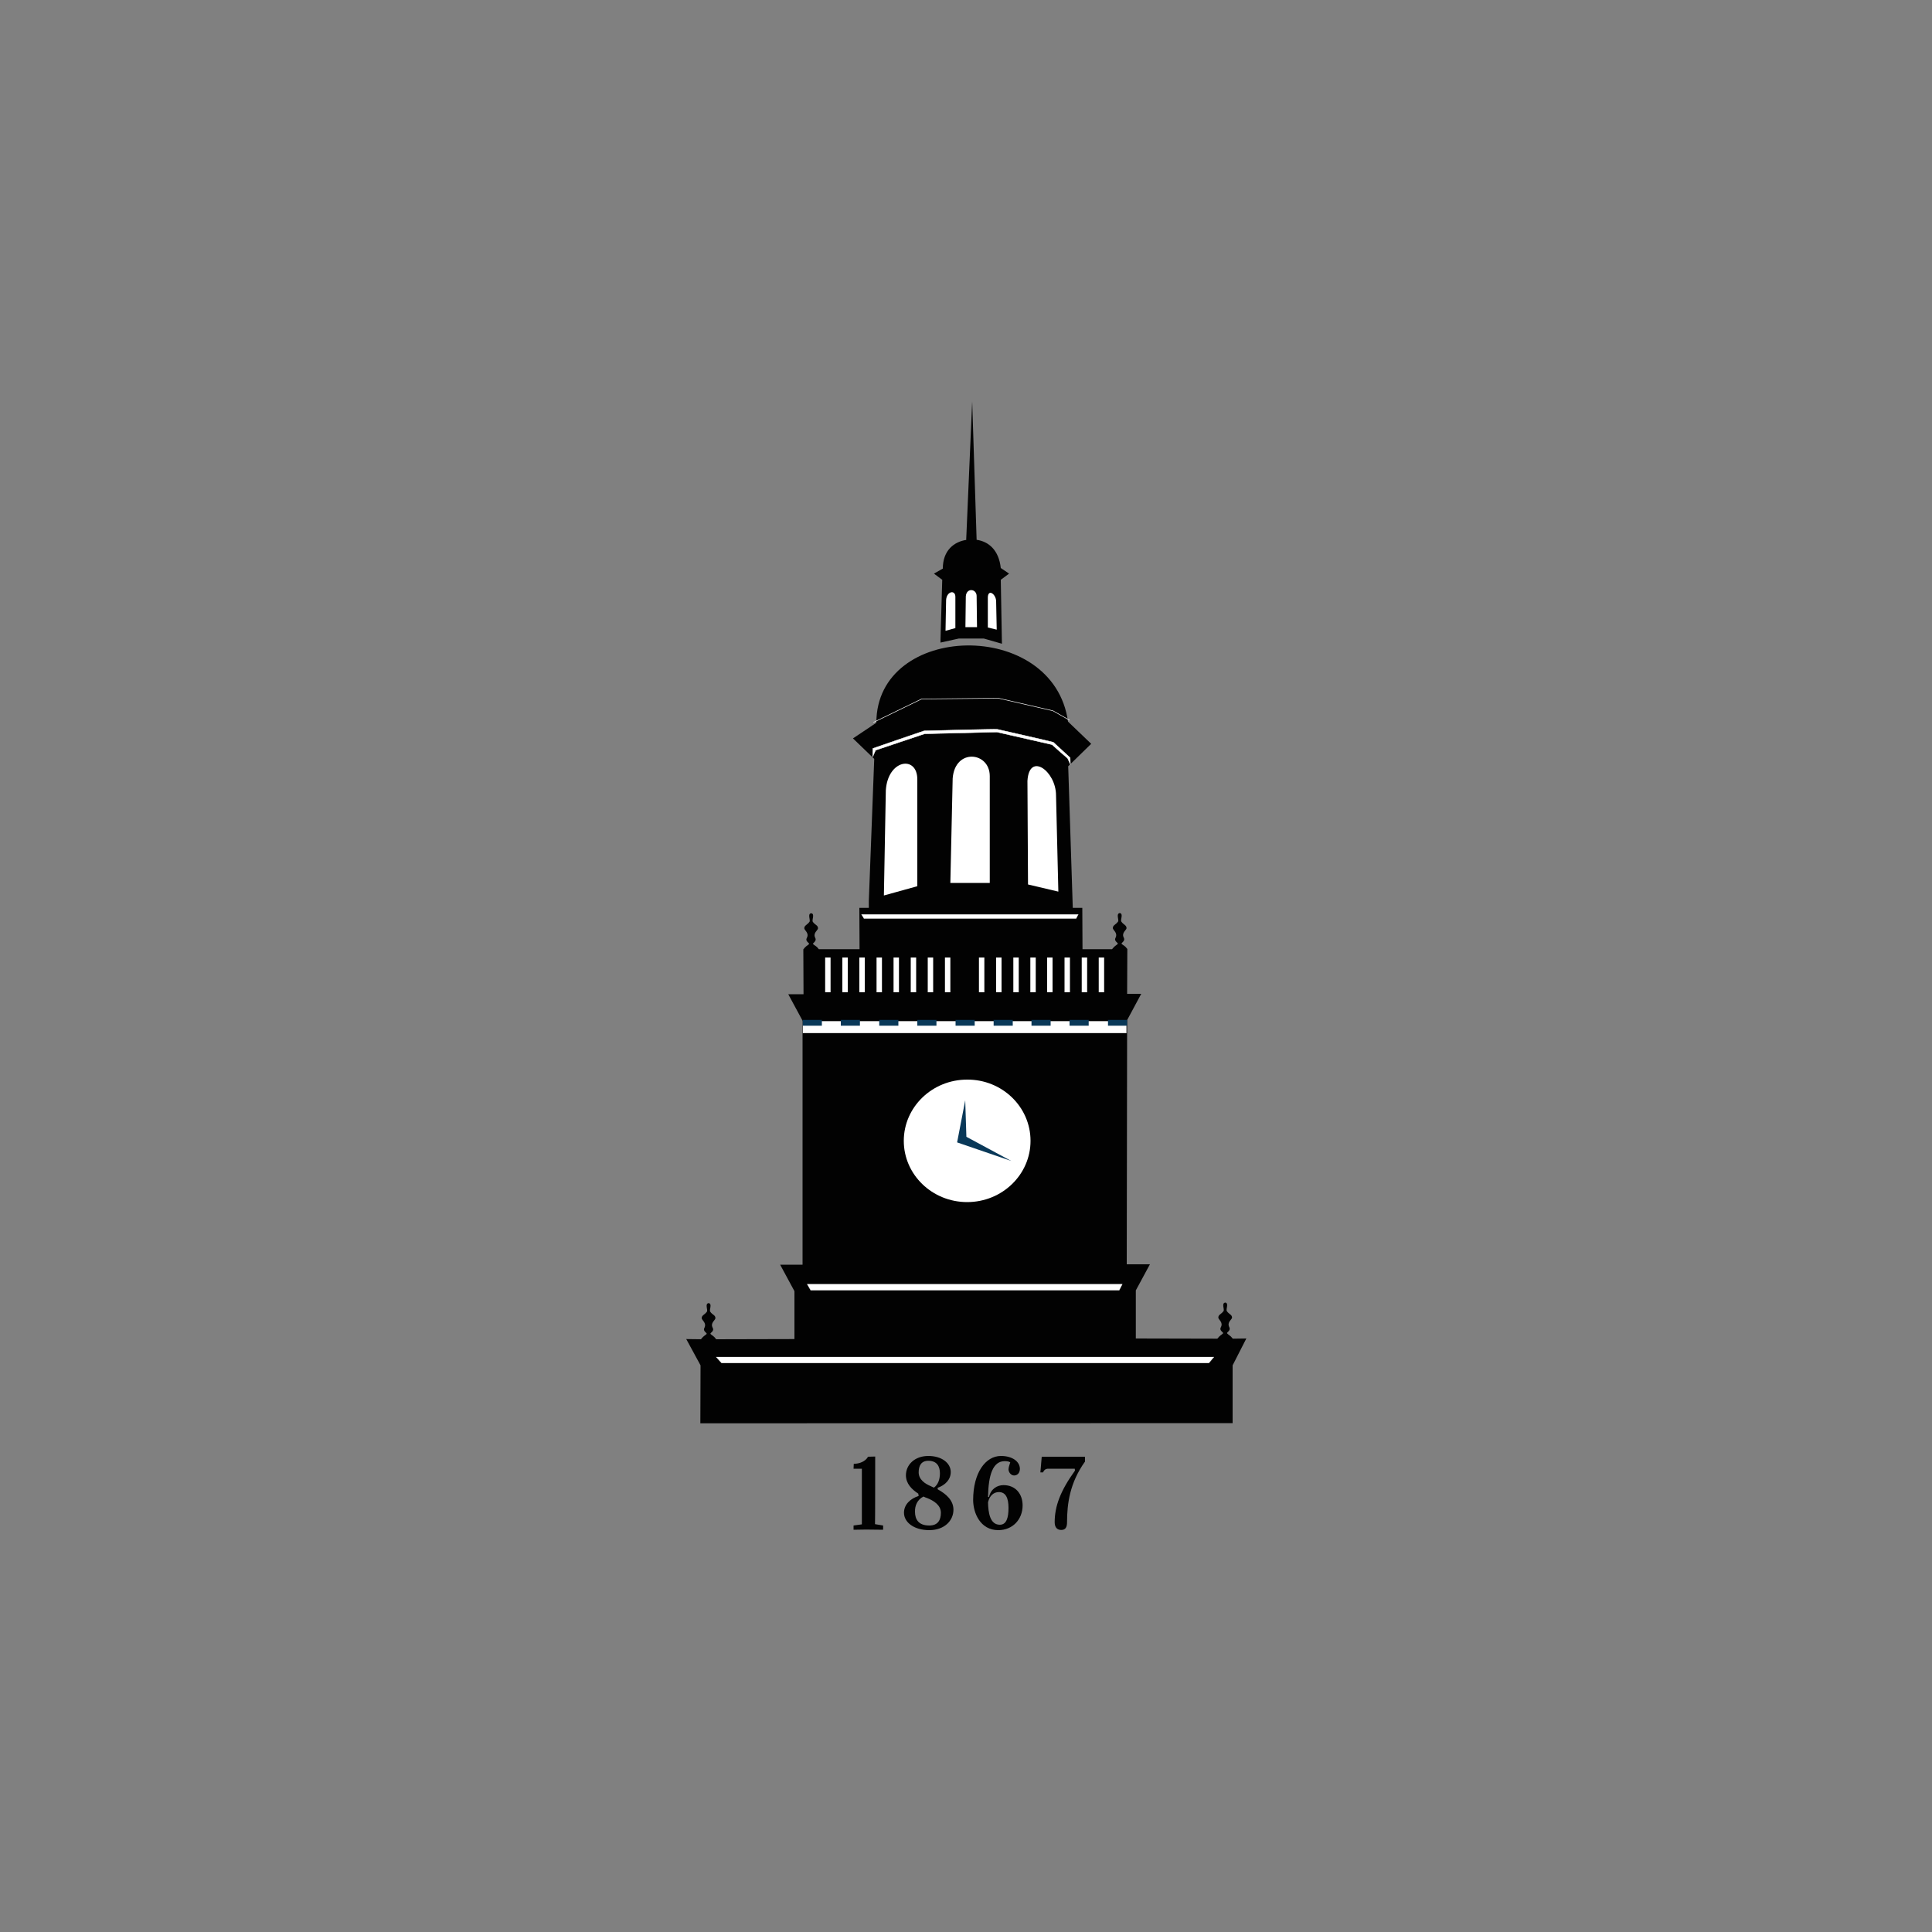 <?xml version="1.0" encoding="utf-8"?>
<!-- Generator: Adobe Illustrator 24.3.0, SVG Export Plug-In . SVG Version: 6.00 Build 0)  -->
<svg version="1.1" id="Layer_1" xmlns="http://www.w3.org/2000/svg" xmlns:xlink="http://www.w3.org/1999/xlink" x="0px" y="0px"
	 viewBox="0 0 1000 1000" style="enable-background:new 0 0 1000 1000;" xml:space="preserve">
<rect x="0" y="0" width="1000" height="1000" fill="#808080" stroke="none"/>
<style type="text/css">
	.st0{fill:#093858;}
	.st1{fill:#FFFFFF;}
	.st2{fill:none;stroke:#FFFFFF;stroke-width:0.108;stroke-miterlimit:5;}
	.st3{fill:none;stroke:#FFFFFF;stroke-width:0.27;stroke-miterlimit:5;}
	.st4{fill:none;stroke:#FFFFFF;stroke-width:0.218;stroke-miterlimit:5;}
	.st5{fill:none;stroke:#E41D37;stroke-width:0.65;stroke-miterlimit:5;}
	.st6{fill:#163963;stroke:#163963;stroke-width:0.199;}
	.st7{fill:#E21C42;}
	.st8{fill:#020202;}
	.st9{fill:#D1D3D4;}
</style>
<g>
	<path class="st8" d="M645.1,692.8l-7.2,0.1l0,0l0.2,0c-1.5-1.9-2-1.7-2.9-2.7c-0.6-0.6,2-1.3,1.1-3.2c-1.4-2.7,1.4-4,1.4-5
		c0-1.6-1.6-1.7-2.7-3.4c-0.6-0.9,1.2-4.1-0.8-4.4v0c-2.1,0.3-0.3,3.5-0.9,4.4c-1.2,1.7-2.7,1.8-2.7,3.4c0,1,2.7,2.4,1.3,5
		c-1,1.9,1.7,2.6,1.1,3.2c-0.9,0.9-1.4,0.8-2.9,2.7l0.5,0l-42.7-0.1v-24.9l7.3-13.5h-12l0.2-126.4l7.3-13.6h-7.3l0.1-23.2h0
		c0,0,0,0,0,0c-1.4-1.9-1.9-1.7-2.9-2.6c-0.6-0.6,2-1.3,1.1-3.2c-1.4-2.6,1.4-4,1.4-5c-0.1-1.7-1.6-1.7-2.7-3.4
		c-0.6-0.9,1.2-4.1-0.8-4.4v0c-2.1,0.3-0.3,3.5-0.9,4.4c-1.2,1.7-2.7,1.8-2.7,3.4c0,1,2.7,2.4,1.4,5c-1,1.9,1.7,2.6,1.1,3.2
		c-0.9,0.9-1.4,0.8-2.9,2.7l-15.3,0l-0.1-21.4l-115.4,0l0.1,21.4h-21.1c-1.4-1.9-2-1.7-2.9-2.6c-0.6-0.6,2-1.3,1.1-3.2
		c-1.4-2.6,1.4-4,1.4-5c0-1.7-1.6-1.7-2.7-3.4c-0.6-0.9,1.2-4.1-0.8-4.4v0c-2.1,0.2-0.3,3.5-0.9,4.4c-1.2,1.7-2.7,1.8-2.7,3.4
		c0,1,2.7,2.4,1.3,5c-1,1.9,1.7,2.6,1.1,3.2c-0.9,0.9-1.5,0.8-2.9,2.7h0l0.1,23.2H408l7.4,13.7v126.3h-11.6l7.4,13.7v24.8l-41.2,0.1
		l0.7,0c-1.4-1.9-2-1.8-2.9-2.7c-0.6-0.6,2.1-1.3,1.1-3.2c-1.4-2.6,1.4-4,1.4-5c0-1.7-1.6-1.7-2.7-3.4c-0.6-0.9,1.2-4.1-0.8-4.4v0
		c-2.1,0.2-0.3,3.5-0.9,4.4c-1.2,1.7-2.7,1.8-2.7,3.4c0,1,2.7,2.4,1.4,5c-1,1.9,1.7,2.6,1.1,3.2c-0.9,0.9-1.4,0.8-2.9,2.7l0.9,0
		l-8.5-0.1l7.4,13.6l-0.1,30l275.5-0.1l0-29.9L645.1,692.8"/>
	<path class="st8" d="M564.8,385l-12-11.5c-7.5-53.8-99.2-51.5-99.2,0.6l-12.1,8.1l11,10.6l-2.8,73.5v3.9l105.6,0.7l-2.4-74.3
		L564.8,385L564.8,385z"/>
	<path class="st8" d="M522.3,296.9l-4.3-2.9c-1-9.2-6.2-13.7-12.5-14.6h0l-2.3-71.6l-3.1,71.6h0.4c-6.7,0.9-12.5,5.5-12.5,14.9
		l-4.6,2.6l4.3,3.2l-0.9,31v1.5l9.5-2.1l12.9,0l9.4,2.7l-0.6-33.1L522.3,296.9L522.3,296.9L522.3,296.9z"/>
	<path class="st1" d="M370.7,702.4l257.6,0l-2.6,3.1H373.5L370.7,702.4L370.7,702.4z"/>
	<path class="st2" d="M370.7,702.4l257.6,0l-2.6,3.1H373.5L370.7,702.4L370.7,702.4z"/>
	<path class="st1" d="M417.8,664.7l163.1,0l-1.6,3.1H419.6L417.8,664.7L417.8,664.7z"/>
	<path class="st2" d="M417.8,664.7l163.1,0l-1.6,3.1H419.6L417.8,664.7L417.8,664.7z"/>
	<path class="st1" d="M445.9,473.3l112.2,0l-1.1,2.1H447.2L445.9,473.3L445.9,473.3z"/>
	<path class="st2" d="M445.9,473.3l112.2,0l-1.1,2.1H447.2L445.9,473.3L445.9,473.3z"/>
	<g>
		<path class="st1" d="M533.4,590.5c0,17.5-14.7,31.7-32.8,31.7c-18.1,0-32.8-14.2-32.8-31.7c0-17.5,14.7-31.7,32.8-31.7
			C518.7,558.7,533.4,572.9,533.4,590.5"/>
		<path class="st1" d="M491.9,457h20.4v-55.3c0-12.6-18-14.6-19.2,1.2L491.9,457L491.9,457z"/>
		<path class="st1" d="M457.5,463.5l17.3-4.8v-55.3c0-12.6-15.3-10.4-16.3,5.7L457.5,463.5L457.5,463.5z"/>
		<path class="st1" d="M532.1,457.8l15.7,3.7l-1.2-49.8c0-12.6-13.9-22.7-14.8-7.5L532.1,457.8L532.1,457.8z"/>
		<path class="st1" d="M499.7,324.6h6l-0.2-16.2c-0.1-3.7-5.3-4.3-5.6,0.3L499.7,324.6L499.7,324.6z"/>
		<path class="st1" d="M489.4,326.5l5.1-1.4v-16.2c0-3.7-4.5-3-4.8,1.7L489.4,326.5L489.4,326.5z"/>
		<path class="st1" d="M511.3,324.8l4.6,1.1l-0.3-14.6c0-3.7-4.1-6.7-4.3-2.2L511.3,324.8L511.3,324.8z"/>
	</g>
	<path class="st0" d="M499.6,569.5l-4.2,21.8l28,9.6l-23.2-12.5L499.6,569.5L499.6,569.5z"/>
	<path class="st3" d="M452.1,373.9l24.9-12.1l39.8-0.4l28.2,6.5l8.6,4.9"/>
	<path class="st1" d="M478.3,378.3c-0.2,0-26.5,9.1-26.5,9.1l-0.1,4.3l1.5-3.4l25.4-8.5c0,0,37.4-0.9,37.4-0.9
		c0,0,28.4,6.5,28.5,6.5c0,0.1,8.1,7.1,8.1,7.1l1.4,3l-0.1-3.3l-8.7-8c-0.3-0.2-29-6.7-29-6.7C515.9,377.3,478.3,378.3,478.3,378.3"
		/>
	<path class="st4" d="M478.3,378.3c-0.2,0-26.5,9.1-26.5,9.1l-0.1,4.3l1.5-3.4l25.4-8.5c0,0,37.4-0.9,37.4-0.9
		c0,0,28.4,6.5,28.5,6.5c0,0.1,8.1,7.1,8.1,7.1l1.4,3l-0.1-3.3l-8.7-8c-0.3-0.2-29-6.7-29-6.7C515.9,377.3,478.3,378.3,478.3,378.3
		L478.3,378.3z"/>
	<path class="st1" d="M415.6,534.7H583v-6.1H415.6V534.7L415.6,534.7z"/>
	<path class="st2" d="M415.6,534.7H583v-6.1H415.6V534.7L415.6,534.7z"/>
	<path class="st0" d="M415.5,527.9v3h9.9v-3H415.5z M435.2,527.9v3h9.9v-3H435.2z M455.1,527.9v3h9.9v-3H455.1z M474.8,527.9v3h9.9
		v-3H474.8z M494.6,527.9v3h9.9v-3H494.6z M514.3,527.9v3h9.9v-3H514.3z M533.9,527.9v3h9.9v-3H533.9z M553.6,527.9v3h9.9v-3H553.6z
		 M573.5,527.9v3h9.9v-3H573.5z"/>
	<g>
		<path class="st1" d="M429.9,513.6h-2.8v-18h2.8V513.6z"/>
		<path class="st1" d="M438.8,513.6h-2.8v-18h2.8V513.6z"/>
		<path class="st1" d="M447.6,513.6h-2.8v-18h2.8V513.6z"/>
		<path class="st1" d="M456.5,513.6h-2.8v-18h2.8V513.6z"/>
		<path class="st1" d="M465.3,513.6h-2.8v-18h2.8V513.6z"/>
		<path class="st1" d="M474.2,513.6h-2.8v-18h2.8V513.6z"/>
		<path class="st1" d="M483,513.6h-2.8v-18h2.8V513.6z"/>
		<path class="st1" d="M491.9,513.6h-2.8v-18h2.8V513.6z"/>
		<path class="st1" d="M509.5,513.6h-2.8v-18h2.8V513.6z"/>
		<path class="st1" d="M518.4,513.6h-2.8v-18h2.8V513.6z"/>
		<path class="st1" d="M527.3,513.6h-2.8v-18h2.8V513.6z"/>
		<path class="st1" d="M536.1,513.6h-2.8v-18h2.8V513.6z"/>
		<path class="st1" d="M544.9,513.6H542v-18h2.8V513.6z"/>
		<path class="st1" d="M553.8,513.6H551v-18h2.8V513.6z"/>
		<path class="st1" d="M562.7,513.6h-2.8v-18h2.8V513.6z"/>
		<path class="st1" d="M571.5,513.6h-2.8v-18h2.8V513.6z"/>
	</g>
	<path class="st8" d="M518.1,753.6c-8,0-14.4,8.7-14.4,22.8c0,6.7,3.7,15.6,13,15.6c7.4,0,12.6-5.5,12.6-12.8
		c0-5.9-3.6-10.5-9.9-10.5c-3.3,0-6.6,2-7.5,6.2l-0.5-0.1c0.2-11.4,2.5-18.5,8.6-18.5c1.2,0,2.1,0.1,2.9,0.6
		c-0.4,1.4-0.9,2.5-0.9,3.8c0.2,1.7,1.5,3,2.9,3c1.6,0,3-1.2,3-3.5C527.8,756.4,523.9,753.6,518.1,753.6L518.1,753.6z M480.5,753.6
		c-7.1,0-11.6,4.6-11.6,10c0,4.3,3,7.3,6.4,9.5l0.2,1.2c-4.4,1.4-7.6,4.5-7.6,8.7c0,4.9,5.1,9,13.1,9c7.7,0,12.5-4.8,12.5-10.6
		c0-4.9-3.9-8.2-8.1-10.5l-0.1-0.8c3.9-1.4,6.8-4.2,6.8-8.2C492.1,757.4,487.6,753.6,480.5,753.6L480.5,753.6z M453,753.9l-3.7,0.1
		c-1.4,2.5-4.4,3.6-7.4,3.7l-0.1,2.5h4.3V789l-4.3,0.6v2.2l6.5-0.1l8.8,0.1v-2.2l-4.2-0.7C453,788.9,453,753.9,453,753.9z
		 M539.2,754l-0.7,8.1l1.4,0c0.5-1.3,1.4-1.9,2.7-1.9h13.7l0.1,1c-7.5,10.4-10.5,18.4-10.5,26.7c0,2.7,1.3,4,3.4,4c2.1,0,3-1.3,3-4
		c0-9.5,1.4-20.4,9.3-31.4V754L539.2,754L539.2,754z M480.5,756.1c4.4,0,6,2.8,6,6.5c0,3-0.9,5.8-3.1,7.4c-0.6-0.3-1.2-0.5-1.7-0.8
		c-2.9-1.2-6.2-3.4-6.2-7.1C475.5,758.7,476.8,756.1,480.5,756.1z M517,772.3c3.6,0,5,3.1,5,8.2c0,5.2-1.1,8.7-4.5,8.7
		c-5.1,0-6-6.3-6.1-11.6C512.2,774,514.5,772.3,517,772.3L517,772.3z M478,774.6c0.6,0.3,1.2,0.6,1.9,0.8c3.3,1.3,7.1,3.6,7.1,7.6
		c0,3.7-1.5,6.6-6,6.6c-5.5,0-7.4-3.1-7.4-7.1C473.5,779.3,474.8,776.2,478,774.6z"/>
</g>
</svg>
